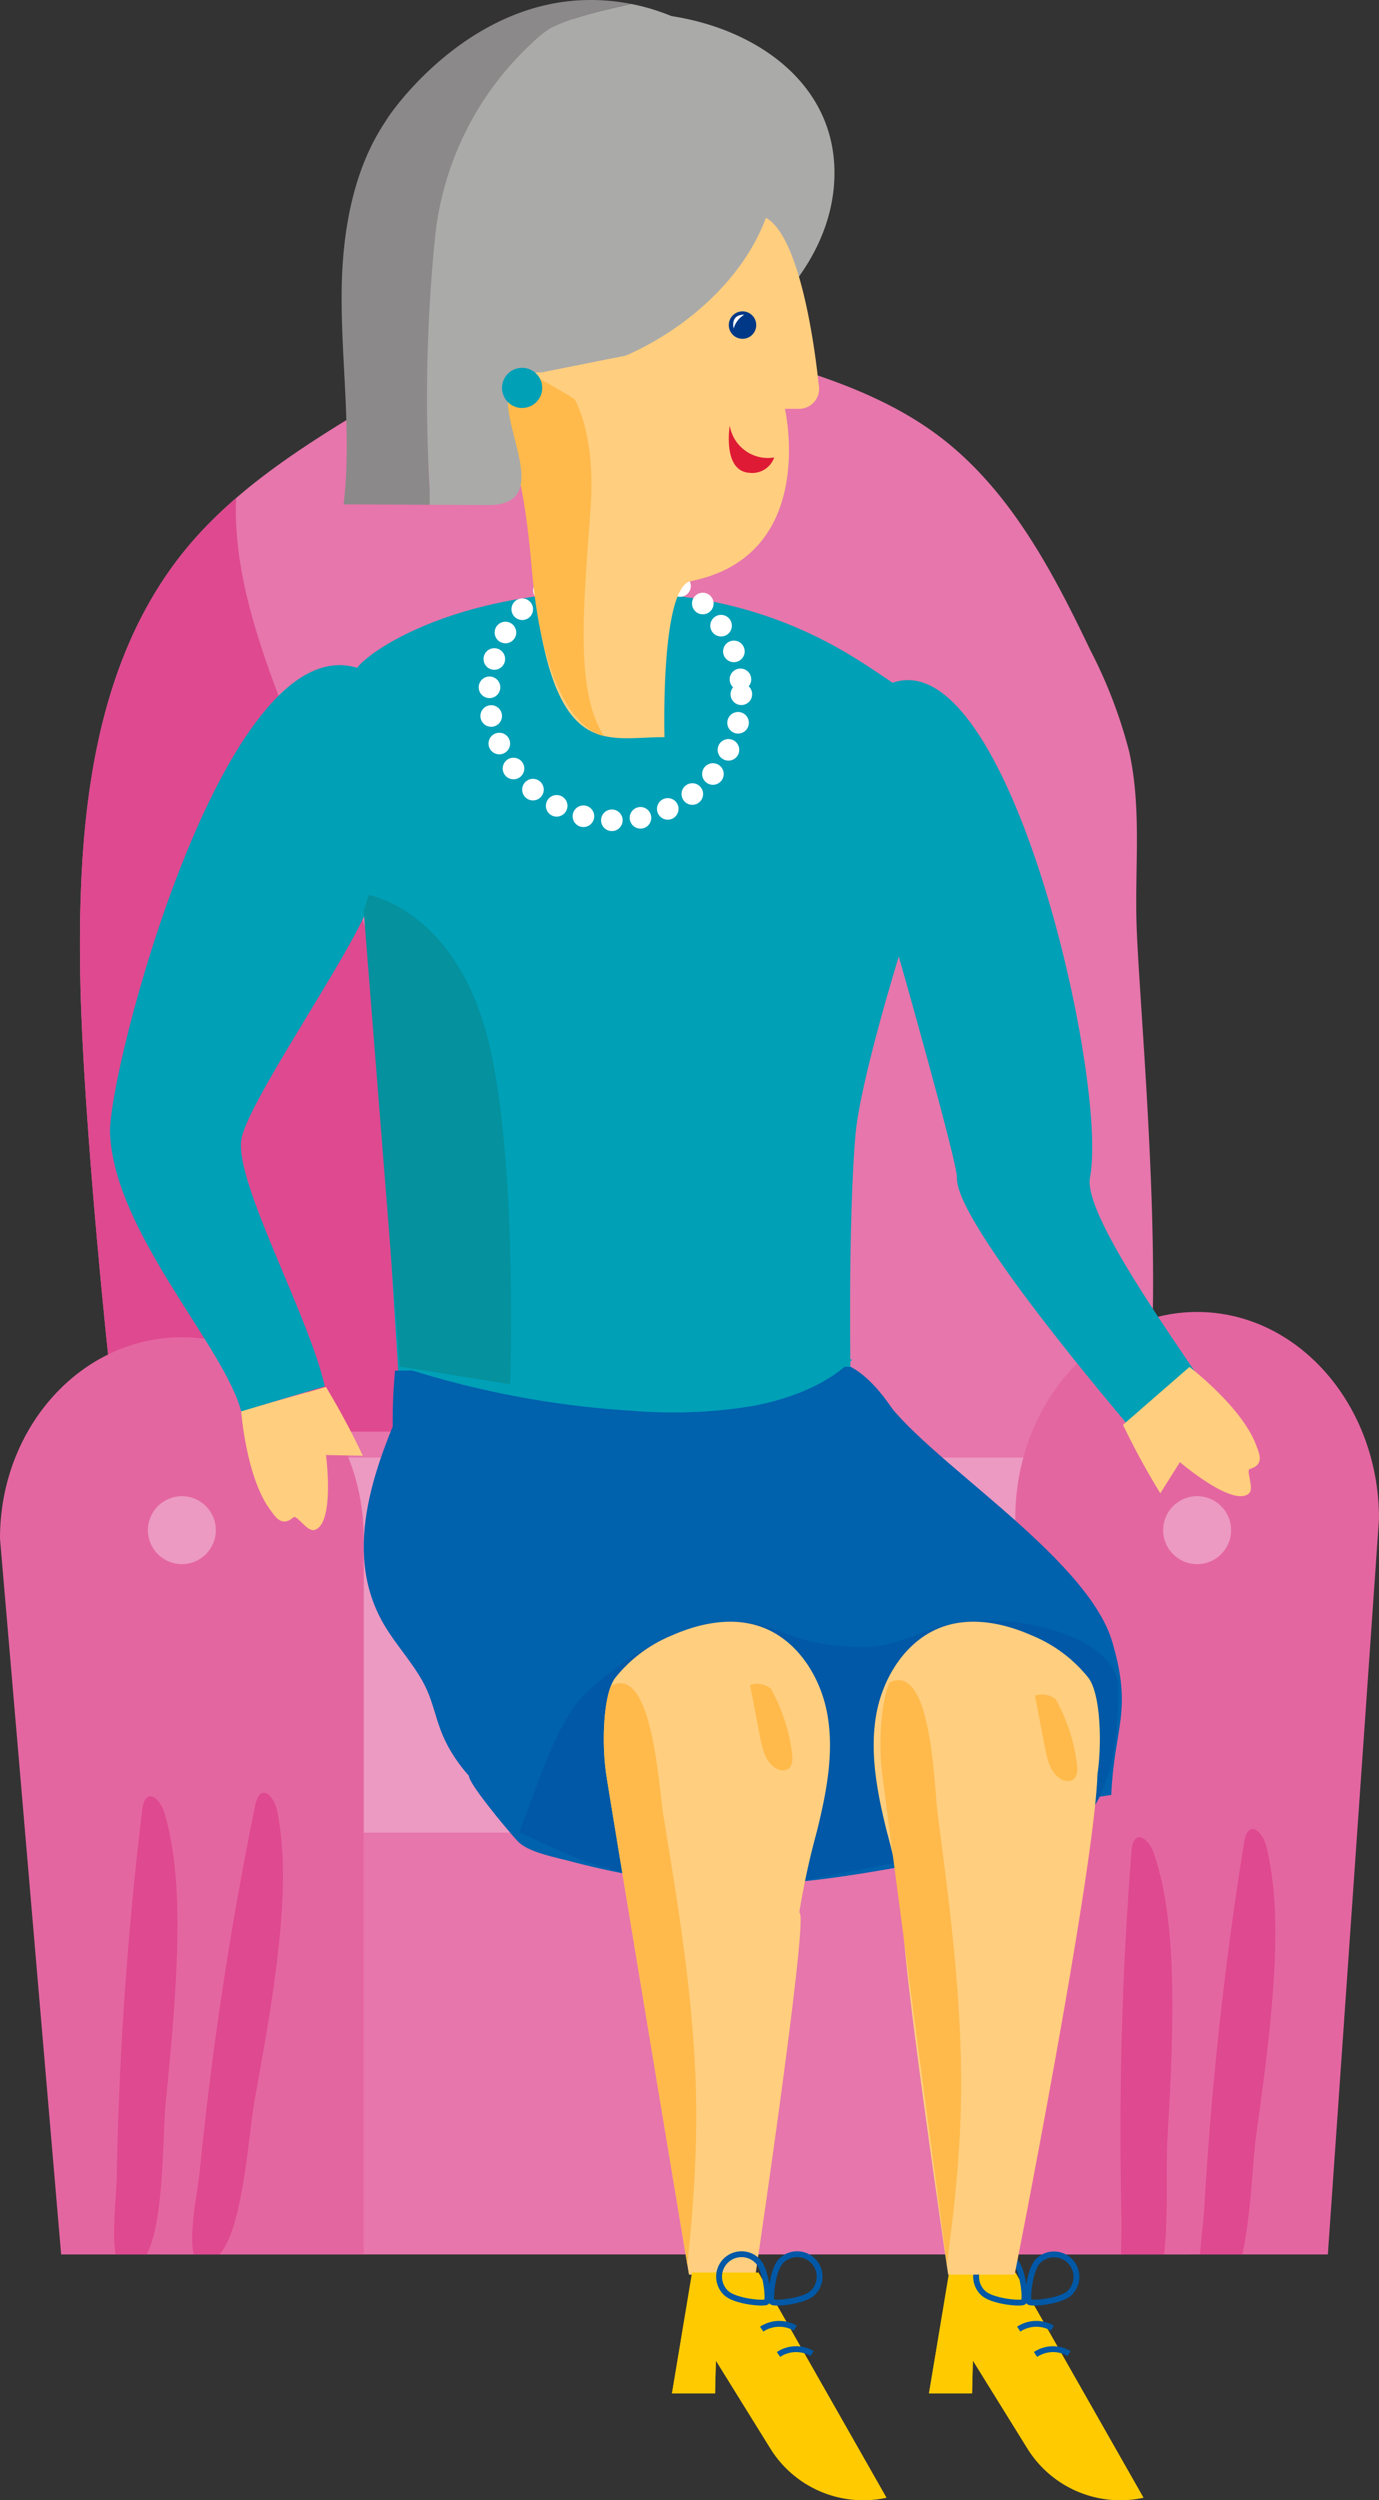 <?xml version="1.0" encoding="UTF-8" standalone="no"?><svg xmlns="http://www.w3.org/2000/svg" xmlns:xlink="http://www.w3.org/1999/xlink" width="191.68" height="347.361" viewBox="0 0 191.68 347.361"><rect x="0" y="0" width="191.68" height="347.361" fill="#333333" stroke="none"/><defs><clipPath id="a"><path d="M691.362,365.665c7.592-11.041,2-65.12,1.652-78.515-.206-7.9.7-15.93-1.015-23.648a66.8,66.8,0,0,0-5.408-14.115c-5.266-11.021-11.2-22.256-20.925-29.641-6.072-4.609-13.3-7.447-20.589-9.676-11.6-3.545-23.928-5.694-35.858-3.513-10.321,1.886-19.8,6.909-28.661,12.523-7.22,4.576-14.248,9.67-19.674,16.275-13.451,16.372-15.11,39.252-14.666,60.437.364,17.347,3.656,52.685,6.024,69.873Z" transform="translate(-546.157 -205.679)" fill="none"/></clipPath><clipPath id="b"><path d="M648.118,392.613c-.911-5.356-4.237-10.613-9.377-12.37-3.971-1.357-8.394-.464-12.232,1.232a19.459,19.459,0,0,0-7.921,5.926c-1.708,2.306-1.834,9.183-1.276,13.108,0,.47,11.543,69.782,11.543,69.782H638.1s7.073-47.548,6.2-50.115c-.031-.091-.069-.179-.1-.27a107.123,107.123,0,0,1,2.431-11.183C647.933,403.448,649.03,397.968,648.118,392.613Z" transform="translate(-617.015 -379.582)" fill="none"/></clipPath><clipPath id="c"><path d="M685.654,393.134c-.735-5.383-3.886-10.747-8.966-12.672-3.923-1.487-8.375-.74-12.265.829a19.459,19.459,0,0,0-8.112,5.663c-1.784,2.249-2.135,9.118-1.707,13.059-.016.47,9.242,70.124,9.242,70.124l9.236.3s8.633-47.29,7.849-49.884c-.028-.091-.063-.181-.091-.272a107.005,107.005,0,0,1,2.8-11.1C685.113,403.957,686.389,398.516,685.654,393.134Z" transform="translate(-654.44 -379.657)" fill="none"/></clipPath><clipPath id="d"><path d="M672.671,468.643h43.451l7.11-102.216c0-15.863-11.318-28.722-25.28-28.722h0c-13.963,0-25.281,12.859-25.281,28.722Z" transform="translate(-672.671 -337.705)" fill="none"/></clipPath><clipPath id="e"><path d="M585.9,468.549H543.84l-8.5-99.475c0-15.438,11.319-27.952,25.281-27.952h0c13.962,0,25.281,12.514,25.281,27.952Z" transform="translate(-535.341 -341.122)" fill="none"/></clipPath><linearGradient id="f" x1="60.863" y1="0.687" x2="61.473" y2="0.236" gradientUnits="objectBoundingBox"><stop offset="0" stop-color="#fff"/><stop offset="0.536" stop-color="#ecd9c8"/></linearGradient></defs><g transform="translate(-535.341 -160.327)"><path d="M691.362,365.665c7.592-11.041,2-65.12,1.652-78.515-.206-7.9.7-15.93-1.015-23.648a66.8,66.8,0,0,0-5.408-14.115c-5.266-11.021-11.2-22.256-20.925-29.641-6.072-4.609-13.3-7.447-20.589-9.676-11.6-3.545-23.928-5.694-35.858-3.513-10.321,1.886-19.8,6.909-28.661,12.523-7.22,4.576-14.248,9.67-19.674,16.275-13.451,16.372-15.11,39.252-14.666,60.437.364,17.347,3.656,52.685,6.024,69.873Z" transform="translate(0.298 1.251)" fill="#e676ab"/><g transform="translate(546.455 206.93)"><g clip-path="url(#a)"><path d="M569.49,231.661c.278,9.665,3.679,18.935,7.145,27.962,6.245,16.262,12.859,32.472,16.728,49.456s4.885,34.984-.08,51.682c-1.941,6.527-5.609,13.529-12.208,15.21-5.2,1.325-10.547-1.1-15.306-3.581-24.846-12.926-48.419-29.22-66-51.021-5.5-6.822-10.472-14.334-12.618-22.832-2.244-8.885-1.253-18.3,1-27.188,4.829-19.079,15.264-36.324,27.437-51.79,8.916-11.327,18.994-22,31.315-29.482,8.12-4.931,33.19-17.985,33.75-.272C581.1,203.972,569.053,216.465,569.49,231.661Z" transform="translate(-547.82 -206.365)" fill="#df498f"/></g></g><rect width="142.715" height="114.323" transform="translate(557.865 359.214)" fill="#e676ab"/><rect width="142.715" height="52.108" transform="translate(557.865 362.827)" fill="#ec9ac2"/><path d="M549.153,361.369" transform="translate(0.381 5.547)" fill="none"/><path d="M585.9,468.549H543.84l-8.5-99.475c0-15.438,11.319-27.952,25.281-27.952h0c13.962,0,25.281,12.514,25.281,27.952Z" transform="translate(0 4.988)" fill="#e466a1"/><path d="M672.671,468.643h43.451l7.11-102.216c0-15.863-11.318-28.722-25.28-28.722h0c-13.963,0-25.281,12.859-25.281,28.722Z" transform="translate(3.789 4.894)" fill="#e466a1"/><path d="M579.753,357.3s1.263,9.649-1.622,10.416c-1,.267-2.444-2.158-2.9-1.763-1.666,1.437-2.545-.124-3.239-1.057-3.359-4.529-4.029-13.721-4.029-13.721l11.788-3.327a103.718,103.718,0,0,1,5.117,9.547Z" transform="translate(0.9 5.174)" fill="#ffce7f"/><path d="M584.566,250.9c2.629-3.381,18.331-12.828,43.853-10.052,16.414,1.787,26.017,9.116,30.58,12.125,16.238-5.642,30,55.421,27.439,68.72-1.247,6.473,19.437,32.692,19.379,34.791l-8.637,6.009s-29.645-33.8-29.239-40.8c.11-1.892-8.1-30.82-8.085-30.677,0,0-5.395,17.408-6.025,24.848-1.075,12.681-.666,34.57-.666,34.57-.211,2.838-62.52,4.335-62.665,1.443L586.182,283.9c-2.558,6.969-17.19,27.821-17.731,32.7-.688,6.189,9.383,24.247,11.629,34.12q-5.816,1.739-11.629,3.484c-2.3-8.962-17.654-24.892-18.226-38.635C549.88,307.316,565.926,245.158,584.566,250.9Z" transform="translate(0.411 2.208)" fill="#00a0b7"/><path d="M588.787,345.65a74.579,74.579,0,0,0,2.68,27.909c3.013,10.442,8.156,18.091,7.592,28.37-.062,1.124,5.737,7.99,6.737,9.058,1.452,1.552,4.781,2.147,7.615,2.892,28.1,7.393,42.076-.127,65.734-2.21,3.736-.329,5.878-2.306,4.823-4.464-5.706-11.676-15.891-36.087-17.493-39.154-2.569-4.916-7.454-19.254-14.364-22.934" transform="translate(1.465 5.099)" fill="#0061ad"/><path d="M591.151,347.478c-4.938,10.733-9.835,22.949-3.84,33.307,1.811,3.129,4.538,5.879,6,9.13.827,1.839,1.227,3.791,1.94,5.663,2.512,6.585,9.024,11.924,16.811,14.409,5.5,1.757,11.491,2.162,17.385,2.387,19.381.74,39.882-5.086,59-7.839.43-9.591,2.99-11.466.165-21.192-3.541-12.193-26.761-25.88-32.047-34.423" transform="translate(1.358 5.164)" fill="#0061ad"/><path d="M644.692,413.889a78.733,78.733,0,0,1-23.464.7c-6.751-.942-15.272-5.854-15.71-5.722,2.253-5.316,5.092-15.327,9.276-19.3,5.1-4.847,12.883-9.757,19.913-9.976s8.027,3.515,18.975,3.515c4.705,0,8.872-3,13.55-3.52,8.937-1,21.632,2.451,21.632,9.369,0,13.952-4.252,18.947-7.484,19.573l-36.687,7.1L628.87,400.1" transform="translate(1.936 6.045)" fill="#0058a6"/><path d="M673.031,467.573l17.8,31.288h0a15.21,15.21,0,0,1-16.159-6.842l-7.569-12.2-.112,4.535h-5.985l2.783-16.786Z" transform="translate(3.467 8.478)" fill="#ffcb00"/><path d="M680.208,470.45a3.118,3.118,0,1,0-4.41-4.409c-1.218,1.218-1.574,5.355-1.26,5.67S678.99,471.669,680.208,470.45Z" transform="translate(3.838 8.41)" fill="none" stroke="#0058a6" stroke-miterlimit="10" stroke-width="0.814"/><path d="M668.322,470.45a3.118,3.118,0,1,1,4.409-4.409c1.218,1.218,1.575,5.355,1.26,5.67S669.539,471.669,668.322,470.45Z" transform="translate(3.644 8.41)" fill="none" stroke="#0058a6" stroke-miterlimit="10" stroke-width="0.814"/><path d="M677.813,475.109a4.422,4.422,0,0,0-4.672.135" transform="translate(3.802 8.669)" fill="none" stroke="#0058a6" stroke-miterlimit="10" stroke-width="0.814"/><path d="M680.085,478.534a4.424,4.424,0,0,0-4.673.135" transform="translate(3.865 8.763)" fill="none" stroke="#0058a6" stroke-miterlimit="10" stroke-width="0.814"/><path d="M667.1,479.672a34.026,34.026,0,0,1-4.22-6.6l-1.876,11.136h5.985Z" transform="translate(3.467 8.629)" fill="#ffcb00" style="mix-blend-mode:multiply;isolation:isolate"/><path d="M683.387,387.4a19.455,19.455,0,0,0-7.922-5.926c-3.837-1.7-8.262-2.59-12.231-1.232-5.14,1.757-8.466,7.014-9.378,12.37s.186,10.835,1.487,16.11a106.707,106.707,0,0,1,2.431,11.18c-.032.091-.069.181-.1.273-.868,2.567,6.2,50.115,6.2,50.115h9.241s11.114-56.059,11.509-69.532v0C685.227,396.878,685.131,389.755,683.387,387.4Z" transform="translate(3.261 6.05)" fill="#ffce7f"/><path d="M648.118,392.613c-.911-5.356-4.237-10.613-9.377-12.37-3.971-1.357-8.394-.464-12.232,1.232a19.459,19.459,0,0,0-7.921,5.926c-1.708,2.306-1.834,9.183-1.276,13.108,0,.47,11.543,69.782,11.543,69.782H638.1s7.073-47.548,6.2-50.115c-.031-.091-.069-.179-.1-.27a107.123,107.123,0,0,1,2.431-11.183C647.933,403.448,649.03,397.968,648.118,392.613Z" transform="translate(2.254 6.05)" fill="#ffce7f"/><path d="M589.366,345.087a129.3,129.3,0,0,0,32.289,6.165,68.341,68.341,0,0,0,16.893-.673c5.47-1.034,10.642-3.19,13.769-6.449" transform="translate(1.491 5.071)" fill="#00a0b7"/><path d="M695.159,358.359s7.381,6.34,9.6,4.346c.773-.694-.466-3.227.113-3.393,2.115-.607,1.291-2.2.888-3.289-1.949-5.291-9.274-10.885-9.274-10.885l-9.239,8.042a103.793,103.793,0,0,0,5.186,9.51Z" transform="translate(4.191 5.099)" fill="#ffce7f"/><path d="M638.264,467.573l17.8,31.288h0a15.211,15.211,0,0,1-16.159-6.842l-7.569-12.2-.112,4.535H626.24l2.783-16.786Z" transform="translate(2.508 8.478)" fill="#ffcb00"/><path d="M645.441,470.45a3.118,3.118,0,1,0-4.409-4.409c-1.219,1.218-1.575,5.355-1.261,5.67S644.224,471.669,645.441,470.45Z" transform="translate(2.878 8.41)" fill="none" stroke="#0058a6" stroke-miterlimit="10" stroke-width="0.814"/><path d="M633.555,470.45a3.118,3.118,0,1,1,4.409-4.409c1.218,1.218,1.575,5.355,1.261,5.67S634.772,471.669,633.555,470.45Z" transform="translate(2.685 8.41)" fill="none" stroke="#0058a6" stroke-miterlimit="10" stroke-width="0.814"/><path d="M643.046,475.109a4.423,4.423,0,0,0-4.672.135" transform="translate(2.843 8.669)" fill="none" stroke="#0058a6" stroke-miterlimit="10" stroke-width="0.814"/><path d="M645.318,478.534a4.422,4.422,0,0,0-4.672.135" transform="translate(2.906 8.763)" fill="none" stroke="#0058a6" stroke-miterlimit="10" stroke-width="0.814"/><path d="M632.337,479.672a33.989,33.989,0,0,1-4.219-6.6l-1.878,11.136h5.985Z" transform="translate(2.508 8.629)" fill="#ffcb00" style="mix-blend-mode:multiply;isolation:isolate"/><circle cx="4.72" cy="4.72" r="4.72" transform="translate(555.902 368.192)" fill="#ec9ac2"/><circle cx="4.72" cy="4.72" r="4.72" transform="translate(697.02 368.192)" fill="#ec9ac2"/><path d="M678.192,390.048a24.651,24.651,0,0,1,2.986,9.081c.1.794.071,1.769-.62,2.174a1.591,1.591,0,0,1-1.5-.077c-1.517-.785-2-2.684-2.318-4.361l-1.4-7.278a3.047,3.047,0,0,1,3.442,1.083" transform="translate(3.863 6.321)" fill="#ffba4b"/><path d="M639.654,388.6a24.652,24.652,0,0,1,2.987,9.081c.1.794.07,1.77-.62,2.173a1.593,1.593,0,0,1-1.505-.076c-1.517-.785-2-2.684-2.318-4.361l-1.4-7.279a3.047,3.047,0,0,1,3.443,1.083" transform="translate(2.8 6.281)" fill="#ffba4b"/><g transform="translate(619.269 385.631)"><g clip-path="url(#b)"><path d="M625.492,406.25c2.258,13.675,4.521,27.422,4.577,41.283.039,9.57-.976,19.108-1.99,28.624-1.909-.174-3.354-1.762-4.46-3.328-4.726-6.7-6.886-14.819-8.889-22.766-2.834-11.241-5.55-22.714-4.912-34.29.4-7.255,1.442-20.859,6.832-26.3C623.855,382.207,624.816,402.151,625.492,406.25Z" transform="translate(-617.217 -379.352)" fill="#ffba4b"/></g></g><g transform="translate(657.726 385.709)"><g clip-path="url(#c)"><path d="M662.606,406.026c1.806,13.743,3.617,27.556,3.217,41.412-.276,9.565-1.6,19.065-2.93,28.542-1.9-.236-3.294-1.872-4.348-3.473-4.5-6.848-6.395-15.038-8.136-23.046-2.462-11.329-4.8-22.885-3.782-34.434.638-7.237,2.126-20.8,7.695-26.059C661.76,381.943,662.064,401.907,662.606,406.026Z" transform="translate(-654.662 -379.441)" fill="#ffba4b"/></g></g><path d="M585.229,281.33s10.842,1.8,15.864,17.517S604.9,349.3,604.9,349.3l-15.35-2.46-5.011-63.288" transform="translate(1.357 3.339)" fill="#05919d"/><g transform="translate(676.46 342.599)"><g clip-path="url(#d)"><g transform="translate(14.623 71.827)"><path d="M688.428,410.785a4.25,4.25,0,0,1,.266-1.385c.74-1.632,2.323-.039,2.876,1.613,1.833,5.479,2.39,11.822,2.514,18.1.145,7.333-.266,14.722-.677,22.093-.284,5.086.722,19.277-2.7,22.5-4.809,4.537-3.559-7.725-3.661-11.893A497.314,497.314,0,0,1,688.428,410.785Z" transform="translate(-686.901 -407.573)" fill="#df498f"/><path d="M703.779,409.579a4.231,4.231,0,0,1,.377-1.359c.869-1.566,2.319.15,2.737,1.842,1.381,5.61,1.421,11.977,1.035,18.248-.451,7.321-1.462,14.652-2.47,21.966-.7,5.045-.847,19.271-4.517,22.208-5.163,4.131-2.919-7.989-2.683-12.151A497.194,497.194,0,0,1,703.779,409.579Z" transform="translate(-686.607 -407.603)" fill="#df498f"/></g></g></g><g transform="translate(535.341 346.111)"><g clip-path="url(#e)"><g transform="translate(15.864 63.29)"><path d="M554.67,405.2a4.234,4.234,0,0,1,.325-1.374c.807-1.6,2.322.06,2.805,1.735,1.6,5.551,1.89,11.912,1.749,18.194-.163,7.332-.886,14.7-1.607,22.045-.5,5.069-.091,19.29-3.644,22.369-5,4.329-3.23-7.868-3.157-12.037A497.092,497.092,0,0,1,554.67,405.2Z" transform="translate(-550.779 -402.7)" fill="#df498f"/><path d="M570.06,404.638a4.241,4.241,0,0,1,.436-1.343c.934-1.528,2.31.248,2.655,1.957,1.144,5.662.916,12.026.265,18.275-.759,7.295-2.078,14.577-3.394,21.842-.907,5.012-1.659,19.218-5.449,22-5.331,3.91-2.579-8.1-2.168-12.253A497.237,497.237,0,0,1,570.06,404.638Z" transform="translate(-550.488 -402.713)" fill="#df498f"/></g></g></g><circle cx="17.518" cy="17.518" r="17.518" transform="translate(603.353 239.26)" fill="none" stroke="#fff" stroke-linecap="round" stroke-linejoin="round" stroke-width="3" stroke-dasharray="0 4"/><path d="M613.669,163.333a24.665,24.665,0,0,1,7.727-1.249c13.658,0,27.648,7.571,28.282,21.214.872,18.769-22.68,33.1-36.1,30.585-16.113-3.017-23-27.223-17.148-34.935C592.321,179.124,610.135,157.649,613.669,163.333Z" transform="translate(1.629 0.048)" fill="#aaaaa9"/><circle cx="8.735" cy="8.735" r="8.735" transform="translate(625.673 198.663)" fill="url(#f)" style="mix-blend-mode:multiply;isolation:isolate"/><path d="M639.96,189.845c5.6,2.689,7.484,23.241,7.484,23.241a2.782,2.782,0,0,1-2.717,3.382h-1.969s4.7,20.374-13.077,23.937c-4.251.852-3.662,21.681-3.662,21.681-8.666-.057-16.084,3.833-18.578-25.234-2.509-29.25-14.6-25.448-9.939-44.318C601.254,177.353,634.355,187.156,639.96,189.845Z" transform="translate(1.686 0.66)" fill="#ffce7f"/><path d="M640.235,222.294a5.372,5.372,0,0,1-6.179-4.424s-1.049,6.322,2.742,6.558A3.234,3.234,0,0,0,640.235,222.294Z" transform="translate(2.72 1.588)" fill="#de1a35"/><path d="M613.462,214.483s3.008,4.718,2.238,15.282c-1.036,14.2-2.107,25.253,1.841,31.518,0,0-8.106-.762-10-23.175-2.141-25.325-7.905-24.678-9.68-31.056C597.168,204.567,613.462,214.483,613.462,214.483Z" transform="translate(1.725 1.278)" fill="#ffba4b"/><g transform="translate(582.829 160.327)"><path d="M641.671,181.636c-.508-10.922-9.613-18.726-20.2-20.782-3.818.914-7.647,1.635-11.186,3.378-1.457.717-10.786,4.871-10.786,6.485a16.04,16.04,0,0,0-5.162,5.313,16.568,16.568,0,0,0-1.43,5.741c-1.746,15.129-.253,30.414.539,45.622a30.431,30.431,0,0,1,.042,3.049l4.134.022,1.975.01,1.985.01c12.154.064-4.694-18.5,7.461-18.434l11.736-2.341C631.782,204.879,642.258,194.268,641.671,181.636Z" transform="translate(-581.263 -160.312)" fill="#aaaaa9"/><path d="M593.733,227.407a222.07,222.07,0,0,1,.748-33.527,42.712,42.712,0,0,1,13.7-27.724,15.166,15.166,0,0,1,2.389-1.909c3.539-1.743,7.369-2.464,11.186-3.378a28.991,28.991,0,0,0-8.078-.432c-16.118,1.442-25.977,16.5-26.026,16.758-4.491,6.656-5.991,15.267-6.093,23.438-.123,9.93,1.441,19.9.275,29.761l11.939.062A30.43,30.43,0,0,0,593.733,227.407Z" transform="translate(-581.554 -160.327)" fill="#8b8989"/></g><circle cx="1.907" cy="1.907" r="1.907" transform="translate(636.643 203.584)" fill="#003888"/><path d="M634.586,204.795s-.549-1.942,1.476-1.92A3.2,3.2,0,0,0,634.586,204.795Z" transform="translate(2.737 1.174)" fill="#fff"/><circle cx="2.793" cy="2.793" r="2.793" transform="translate(605.119 211.425)" fill="#00a0b7"/></g></svg>